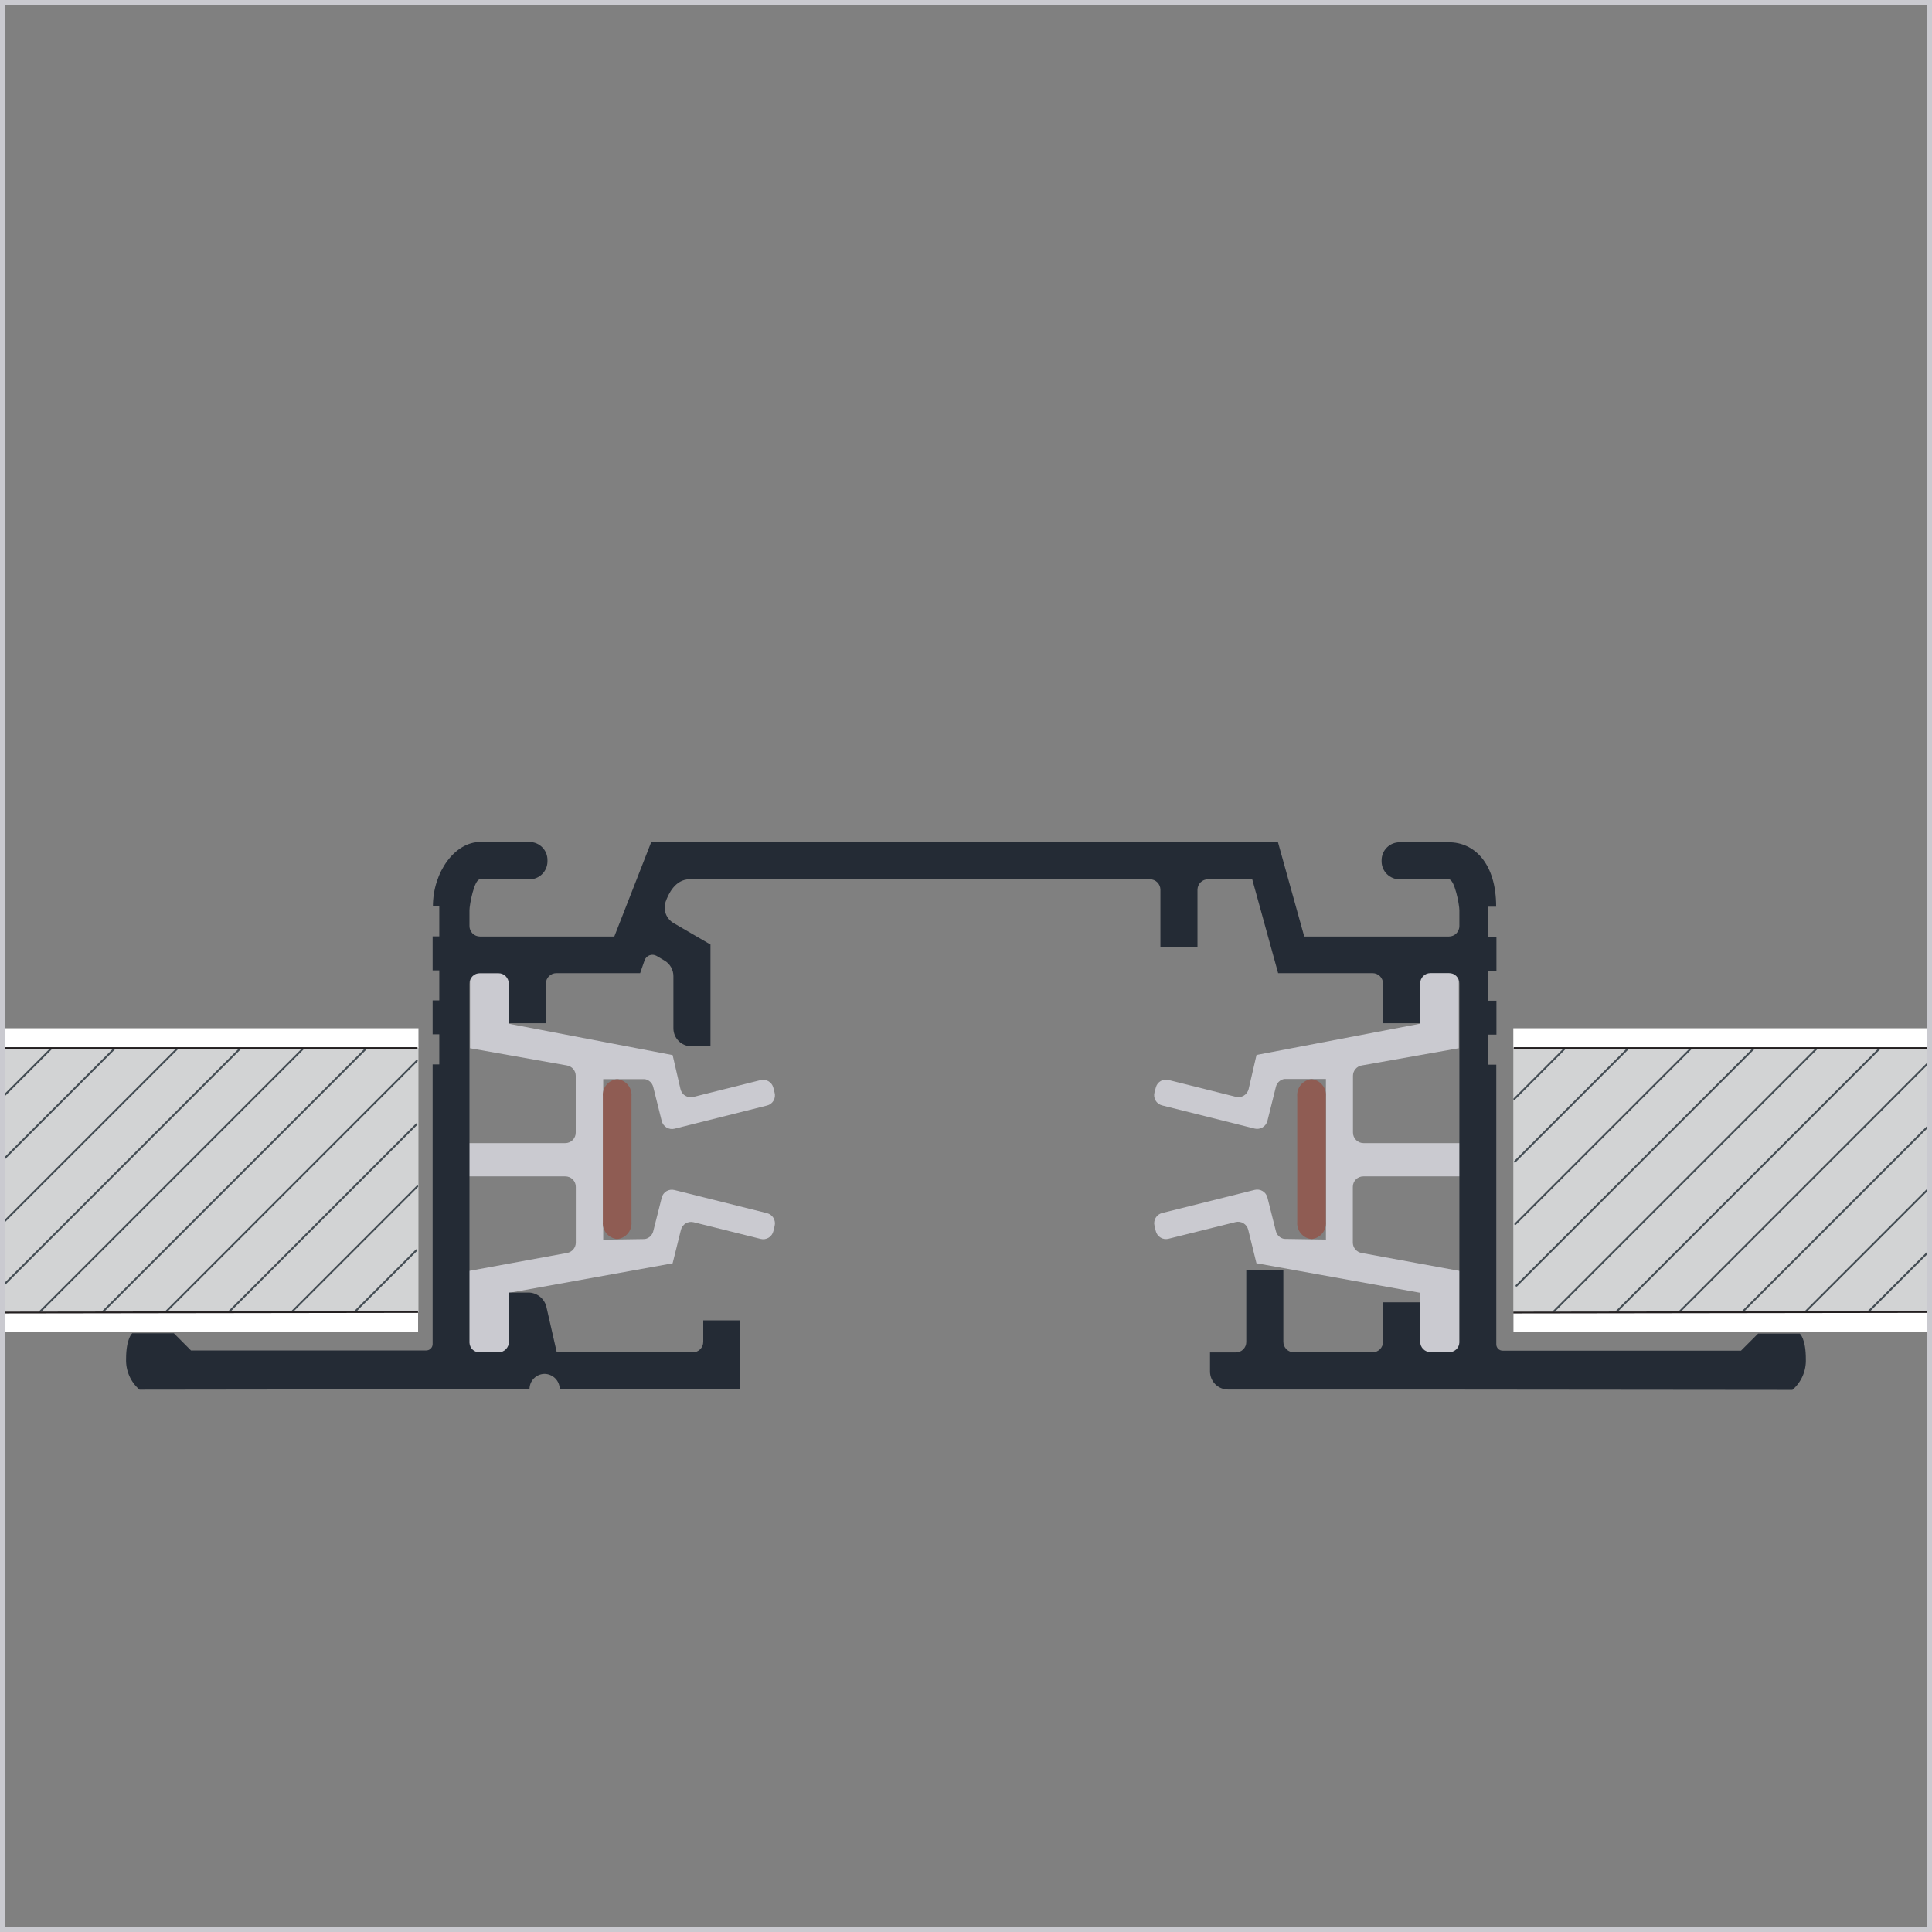 <svg width="270" height="270" viewBox="0 0 270 270" fill="none" xmlns="http://www.w3.org/2000/svg">
<rect x="0" y="0" width="270" height="270" fill="#808080" stroke="none"/>
<g clip-path="url(#clip0_420_1528)">
<path d="M58.48 146.4H-0.03V183.39H58.48V146.4Z" fill="#D2D3D4"/>
<path d="M49.6 183.31L58.2 174.72" stroke="#444D54" stroke-width="0.26" stroke-miterlimit="10" stroke-linecap="round"/>
<path d="M40.89 183.23L58.32 165.8" stroke="#444D54" stroke-width="0.26" stroke-miterlimit="10" stroke-linecap="round"/>
<path d="M32.1 183.23L58.22 157.11" stroke="#444D54" stroke-width="0.26" stroke-miterlimit="10" stroke-linecap="round"/>
<path d="M23.22 183.29L58.25 148.25" stroke="#444D54" stroke-width="0.26" stroke-miterlimit="10" stroke-linecap="round"/>
<path d="M14.35 183.34L51.24 146.45" stroke="#444D54" stroke-width="0.26" stroke-miterlimit="10" stroke-linecap="round"/>
<path d="M5.56 183.34L42.43 146.47" stroke="#444D54" stroke-width="0.26" stroke-miterlimit="10" stroke-linecap="round"/>
<path d="M0.42 179.68L33.64 146.46" stroke="#444D54" stroke-width="0.26" stroke-miterlimit="10" stroke-linecap="round"/>
<path d="M0.24 171.07L24.86 146.46" stroke="#444D54" stroke-width="0.26" stroke-miterlimit="10" stroke-linecap="round"/>
<path d="M0.19 162.34L16.05 146.48" stroke="#444D54" stroke-width="0.26" stroke-miterlimit="10" stroke-linecap="round"/>
<path d="M0.1 153.59L7.27 146.42" stroke="#444D54" stroke-width="0.26" stroke-miterlimit="10" stroke-linecap="round"/>
<path d="M58.48 143.7H-0.03V146.47H58.48V143.7Z" fill="white"/>
<path d="M58.43 183.35H0V186.12H58.43V183.35Z" fill="white"/>
<path d="M0.02 146.47H58.35" stroke="#231F20" stroke-width="0.25" stroke-miterlimit="10"/>
<path d="M-0.03 183.43L58.42 183.35" stroke="#231F20" stroke-width="0.25" stroke-miterlimit="10"/>
<path d="M270 146.4H211.49V183.39H270V146.4Z" fill="#D2D3D4"/>
<path d="M261.12 183.31L269.72 174.72" stroke="#444D54" stroke-width="0.26" stroke-miterlimit="10" stroke-linecap="round"/>
<path d="M252.41 183.23L269.84 165.8" stroke="#444D54" stroke-width="0.26" stroke-miterlimit="10" stroke-linecap="round"/>
<path d="M243.62 183.23L269.74 157.11" stroke="#444D54" stroke-width="0.26" stroke-miterlimit="10" stroke-linecap="round"/>
<path d="M234.74 183.29L269.77 148.25" stroke="#444D54" stroke-width="0.26" stroke-miterlimit="10" stroke-linecap="round"/>
<path d="M225.87 183.34L262.76 146.45" stroke="#444D54" stroke-width="0.26" stroke-miterlimit="10" stroke-linecap="round"/>
<path d="M217.08 183.34L253.95 146.47" stroke="#444D54" stroke-width="0.26" stroke-miterlimit="10" stroke-linecap="round"/>
<path d="M211.93 179.68L245.16 146.46" stroke="#444D54" stroke-width="0.26" stroke-miterlimit="10" stroke-linecap="round"/>
<path d="M211.76 171.07L236.38 146.46" stroke="#444D54" stroke-width="0.26" stroke-miterlimit="10" stroke-linecap="round"/>
<path d="M211.71 162.34L227.57 146.48" stroke="#444D54" stroke-width="0.26" stroke-miterlimit="10" stroke-linecap="round"/>
<path d="M211.62 153.59L218.79 146.42" stroke="#444D54" stroke-width="0.26" stroke-miterlimit="10" stroke-linecap="round"/>
<path d="M270 143.7H211.49V146.47H270V143.7Z" fill="white"/>
<path d="M269.94 183.35H211.51V186.12H269.94V183.35Z" fill="white"/>
<path d="M211.54 146.47H269.86" stroke="#231F20" stroke-width="0.25" stroke-miterlimit="10"/>
<path d="M211.49 183.43L269.94 183.35" stroke="#231F20" stroke-width="0.25" stroke-miterlimit="10"/>
<path d="M269.25 0.75V269.25H0.75V0.75H269.25ZM270 0H0V270H270V0Z" fill="#CACAD0"/>
<path d="M71.1 136V143.07L94 147.45L95.1 152.21C95.143 152.4 95.224 152.578 95.338 152.736C95.451 152.894 95.595 153.028 95.761 153.129C95.927 153.231 96.111 153.298 96.303 153.328C96.495 153.357 96.692 153.348 96.88 153.3L106.28 150.95C106.648 150.854 107.04 150.904 107.372 151.091C107.704 151.277 107.951 151.585 108.06 151.95L108.25 152.7C108.301 152.888 108.314 153.084 108.288 153.277C108.262 153.47 108.198 153.655 108.099 153.823C108 153.991 107.869 154.137 107.713 154.253C107.557 154.37 107.379 154.453 107.19 154.5L94.26 157.74C93.882 157.831 93.484 157.77 93.151 157.57C92.818 157.369 92.577 157.046 92.48 156.67L91.29 151.9C91.221 151.625 91.074 151.375 90.866 151.182C90.659 150.989 90.399 150.859 90.12 150.81H84.3V173.25L90.12 173.16C90.399 173.113 90.657 172.985 90.865 172.794C91.073 172.602 91.221 172.354 91.29 172.08L92.48 167.37C92.526 167.184 92.608 167.008 92.722 166.854C92.835 166.699 92.979 166.569 93.144 166.47C93.308 166.372 93.491 166.307 93.681 166.279C93.871 166.252 94.064 166.262 94.25 166.31L107.19 169.54C107.566 169.635 107.889 169.874 108.089 170.205C108.289 170.536 108.351 170.934 108.26 171.31L108.08 172.06C108.036 172.249 107.954 172.426 107.84 172.583C107.726 172.74 107.582 172.873 107.416 172.973C107.251 173.074 107.067 173.14 106.875 173.169C106.683 173.197 106.488 173.188 106.3 173.14L96.94 170.81C96.753 170.762 96.558 170.752 96.367 170.78C96.176 170.808 95.992 170.874 95.827 170.973C95.661 171.073 95.517 171.204 95.402 171.36C95.288 171.515 95.206 171.692 95.16 171.88L94 176.55L71.13 180.68V188.98H65.53V177.62L79.27 175.1C79.606 175.037 79.91 174.859 80.129 174.596C80.348 174.333 80.469 174.002 80.47 173.66V165.86C80.47 165.667 80.432 165.477 80.358 165.299C80.284 165.121 80.175 164.96 80.039 164.824C79.902 164.688 79.74 164.581 79.562 164.508C79.383 164.435 79.193 164.399 79 164.4H65.57V159.75H79C79.193 159.75 79.383 159.712 79.561 159.638C79.739 159.564 79.9 159.455 80.036 159.319C80.172 159.182 80.279 159.02 80.352 158.842C80.425 158.664 80.461 158.473 80.46 158.28V150.34C80.458 149.996 80.337 149.664 80.115 149.401C79.894 149.138 79.588 148.961 79.25 148.9L65.69 146.49V136H71.1Z" fill="#CACAD0"/>
<path d="M86.25 173.16C85.67 173.106 85.135 172.827 84.761 172.381C84.386 171.935 84.203 171.36 84.25 170.78V153.2C84.203 152.62 84.386 152.044 84.761 151.599C85.135 151.153 85.67 150.873 86.25 150.82C86.83 150.873 87.365 151.153 87.739 151.599C88.114 152.044 88.297 152.62 88.25 153.2V170.78C88.297 171.36 88.114 171.935 87.739 172.381C87.365 172.827 86.83 173.106 86.25 173.16Z" fill="#8F5C53"/>
<path d="M198.44 136V143.07L175.6 147.43L174.5 152.19C174.455 152.38 174.374 152.559 174.259 152.717C174.145 152.875 174 153.009 173.833 153.11C173.667 153.211 173.482 153.279 173.289 153.308C173.096 153.337 172.899 153.328 172.71 153.28L163.31 150.93C162.943 150.831 162.551 150.881 162.22 151.068C161.889 151.255 161.645 151.565 161.54 151.93L161.34 152.68C161.29 152.868 161.279 153.064 161.305 153.256C161.332 153.448 161.396 153.634 161.495 153.801C161.593 153.968 161.724 154.115 161.879 154.231C162.035 154.348 162.212 154.432 162.4 154.48L175.34 157.72C175.718 157.811 176.116 157.75 176.449 157.55C176.782 157.349 177.023 157.026 177.12 156.65L178.31 151.88C178.377 151.606 178.522 151.356 178.728 151.163C178.934 150.97 179.192 150.84 179.47 150.79H185.3V173.23L179.47 173.14C179.193 173.092 178.935 172.964 178.729 172.773C178.523 172.581 178.378 172.333 178.31 172.06L177.12 167.35C177.023 166.974 176.782 166.652 176.448 166.453C176.115 166.255 175.717 166.196 175.34 166.29L162.41 169.52C162.034 169.615 161.711 169.854 161.511 170.185C161.311 170.516 161.249 170.914 161.34 171.29L161.52 172.04C161.564 172.229 161.646 172.406 161.76 172.563C161.874 172.72 162.018 172.853 162.184 172.953C162.349 173.054 162.533 173.12 162.725 173.149C162.917 173.177 163.112 173.168 163.3 173.12L172.66 170.79C172.847 170.742 173.042 170.732 173.233 170.76C173.424 170.788 173.608 170.854 173.773 170.953C173.939 171.053 174.083 171.184 174.198 171.34C174.312 171.495 174.394 171.672 174.44 171.86L175.59 176.54L198.46 180.67V188.97H204V177.62L190.26 175.1C189.924 175.035 189.622 174.857 189.403 174.594C189.184 174.332 189.063 174.002 189.06 173.66V165.86C189.06 165.667 189.098 165.477 189.172 165.299C189.246 165.121 189.354 164.96 189.491 164.824C189.628 164.688 189.79 164.581 189.968 164.508C190.146 164.435 190.337 164.399 190.53 164.4H204V159.75H190.55C190.16 159.75 189.786 159.595 189.511 159.319C189.235 159.044 189.08 158.67 189.08 158.28V150.34C189.082 149.996 189.203 149.664 189.425 149.401C189.646 149.138 189.952 148.961 190.29 148.9L203.86 146.49V136H198.44Z" fill="#CACAD0"/>
<path d="M183.29 173.16C183.87 173.106 184.405 172.827 184.779 172.381C185.154 171.935 185.337 171.36 185.29 170.78V153.2C185.337 152.62 185.154 152.044 184.779 151.599C184.405 151.153 183.87 150.873 183.29 150.82C182.71 150.873 182.175 151.153 181.801 151.599C181.426 152.044 181.243 152.62 181.29 153.2V170.78C181.243 171.36 181.426 171.935 181.801 172.381C182.175 172.827 182.71 173.106 183.29 173.16Z" fill="#8F5C53"/>
<path d="M251.52 186.37H245.7L243.31 188.76H210C209.884 188.761 209.768 188.739 209.66 188.696C209.552 188.652 209.454 188.588 209.371 188.506C209.289 188.424 209.223 188.326 209.178 188.219C209.133 188.112 209.11 187.996 209.11 187.88V148.79H207.9V144.59H209.13V139.85H207.9V135.65H209.13V130.9H207.9V126.71H209.09C209.09 120.6 206 117.71 202.49 117.71H195.6C195.27 117.709 194.942 117.773 194.636 117.898C194.331 118.024 194.053 118.208 193.819 118.442C193.585 118.675 193.399 118.952 193.272 119.257C193.145 119.562 193.08 119.889 193.08 120.22V120.38C193.083 121.047 193.349 121.685 193.822 122.155C194.294 122.626 194.933 122.89 195.6 122.89H202.49C203.29 122.89 203.95 126.45 203.95 127.19V129.42C203.95 129.612 203.912 129.802 203.839 129.979C203.766 130.156 203.658 130.317 203.522 130.452C203.387 130.588 203.226 130.695 203.049 130.769C202.872 130.842 202.682 130.88 202.49 130.88H182.27L178.6 117.71H91L85.85 130.88H67.07C66.683 130.88 66.311 130.726 66.038 130.452C65.764 130.178 65.61 129.807 65.61 129.42V127.19C65.61 126.45 66.27 122.89 67.07 122.89H74C74.665 122.887 75.302 122.622 75.772 122.152C76.242 121.682 76.507 121.045 76.51 120.38V120.22C76.515 119.887 76.454 119.556 76.331 119.247C76.207 118.938 76.023 118.657 75.789 118.419C75.555 118.182 75.277 117.993 74.97 117.865C74.663 117.736 74.333 117.67 74 117.67H67.1C63.59 117.67 60.5 121.84 60.5 126.67H61.39V130.86H60.46V135.61H61.39V139.81H60.46V144.55H61.39V148.75H60.46V187.84C60.46 188.076 60.366 188.302 60.199 188.469C60.032 188.636 59.806 188.73 59.57 188.73H26.69L24.3 186.33H18.48C18.48 186.33 17.62 187.02 17.62 189.93C17.593 190.739 17.747 191.543 18.073 192.284C18.398 193.025 18.886 193.683 19.5 194.21L67.07 194.15H74C73.995 193.59 74.21 193.051 74.599 192.648C74.988 192.246 75.52 192.013 76.08 192C76.362 192 76.641 192.056 76.901 192.164C77.162 192.272 77.398 192.43 77.597 192.63C77.796 192.83 77.953 193.067 78.06 193.328C78.167 193.589 78.221 193.868 78.22 194.15H103.43V184.52H98.28V187.52C98.281 187.714 98.244 187.906 98.171 188.086C98.098 188.265 97.99 188.428 97.853 188.566C97.716 188.703 97.554 188.813 97.375 188.887C97.196 188.962 97.004 189 96.81 189H77.81L76.39 182.77C76.283 182.201 75.991 181.683 75.558 181.297C75.126 180.912 74.578 180.681 74 180.64H71.12V187.47C71.128 187.668 71.096 187.866 71.026 188.051C70.956 188.236 70.849 188.405 70.711 188.548C70.574 188.691 70.409 188.805 70.227 188.883C70.044 188.96 69.848 189 69.65 189H67.07C66.699 189.014 66.338 188.88 66.065 188.63C65.792 188.379 65.628 188.03 65.61 187.66V137.49C65.606 137.296 65.641 137.103 65.712 136.922C65.784 136.741 65.891 136.577 66.027 136.438C66.163 136.299 66.325 136.189 66.504 136.114C66.683 136.039 66.876 136 67.07 136H69.64C69.833 136 70.023 136.038 70.201 136.112C70.379 136.186 70.54 136.294 70.676 136.431C70.812 136.568 70.919 136.73 70.992 136.908C71.064 137.086 71.101 137.277 71.1 137.47V143H76.29V137.45C76.293 137.064 76.448 136.696 76.721 136.424C76.995 136.152 77.365 136 77.75 136H89.46L90.08 134.21C90.136 134.048 90.228 133.901 90.348 133.779C90.468 133.657 90.613 133.563 90.774 133.504C90.934 133.444 91.106 133.421 91.277 133.436C91.447 133.451 91.612 133.504 91.76 133.59L92.86 134.24C93.24 134.461 93.556 134.777 93.775 135.158C93.994 135.539 94.11 135.97 94.11 136.41V143.7C94.109 144.03 94.173 144.358 94.298 144.664C94.424 144.969 94.608 145.247 94.842 145.481C95.075 145.715 95.352 145.901 95.657 146.028C95.962 146.155 96.29 146.22 96.62 146.22H99.29V132L94.13 129C93.627 128.705 93.242 128.245 93.041 127.698C92.84 127.15 92.836 126.55 93.03 126C93.39 125 94.33 122.88 96.38 122.88H160.7C161.09 122.88 161.464 123.035 161.739 123.31C162.015 123.586 162.17 123.96 162.17 124.35V132.35H167.35V124.35C167.35 123.96 167.505 123.586 167.781 123.31C168.056 123.035 168.43 122.88 168.82 122.88H175L178.62 136H191.82C192.013 136 192.203 136.038 192.381 136.112C192.559 136.186 192.72 136.294 192.856 136.431C192.992 136.568 193.099 136.73 193.172 136.908C193.245 137.086 193.281 137.277 193.28 137.47V143H198.47V137.45C198.469 137.257 198.505 137.066 198.578 136.888C198.651 136.71 198.758 136.548 198.894 136.411C199.03 136.274 199.191 136.166 199.369 136.092C199.547 136.018 199.737 135.98 199.93 135.98H202.49C202.683 135.98 202.873 136.018 203.051 136.092C203.229 136.166 203.39 136.274 203.526 136.411C203.662 136.548 203.769 136.71 203.842 136.888C203.915 137.066 203.951 137.257 203.95 137.45V187.63C203.932 188 203.768 188.349 203.495 188.6C203.222 188.85 202.861 188.984 202.49 188.97H199.93C199.737 188.97 199.547 188.932 199.369 188.858C199.191 188.784 199.03 188.675 198.894 188.539C198.758 188.402 198.651 188.24 198.578 188.062C198.505 187.883 198.469 187.692 198.47 187.5V182H193.28V187.52C193.281 187.713 193.245 187.903 193.172 188.082C193.099 188.26 192.992 188.422 192.856 188.559C192.72 188.695 192.559 188.804 192.381 188.878C192.203 188.952 192.013 188.99 191.82 188.99H180.82C180.627 188.99 180.436 188.952 180.257 188.878C180.079 188.804 179.917 188.696 179.781 188.559C179.644 188.423 179.536 188.261 179.462 188.082C179.388 187.904 179.35 187.713 179.35 187.52V177.45H174.17V187.54C174.171 187.732 174.135 187.923 174.062 188.102C173.989 188.28 173.882 188.442 173.746 188.579C173.61 188.715 173.449 188.824 173.271 188.898C173.093 188.972 172.903 189.01 172.71 189.01H169.1V191.67C169.1 192.001 169.165 192.329 169.292 192.634C169.418 192.94 169.604 193.218 169.838 193.452C170.072 193.686 170.35 193.871 170.656 193.998C170.961 194.125 171.289 194.19 171.62 194.19H199.81L250.49 194.24C251.104 193.713 251.592 193.055 251.917 192.314C252.243 191.573 252.397 190.769 252.37 189.96C252.38 187.05 251.52 186.37 251.52 186.37Z" fill="#242B35"/>
</g>
<defs>
<clipPath id="clip0_420_1528">
<rect width="270" height="270" fill="white"/>
</clipPath>
</defs>
</svg>
